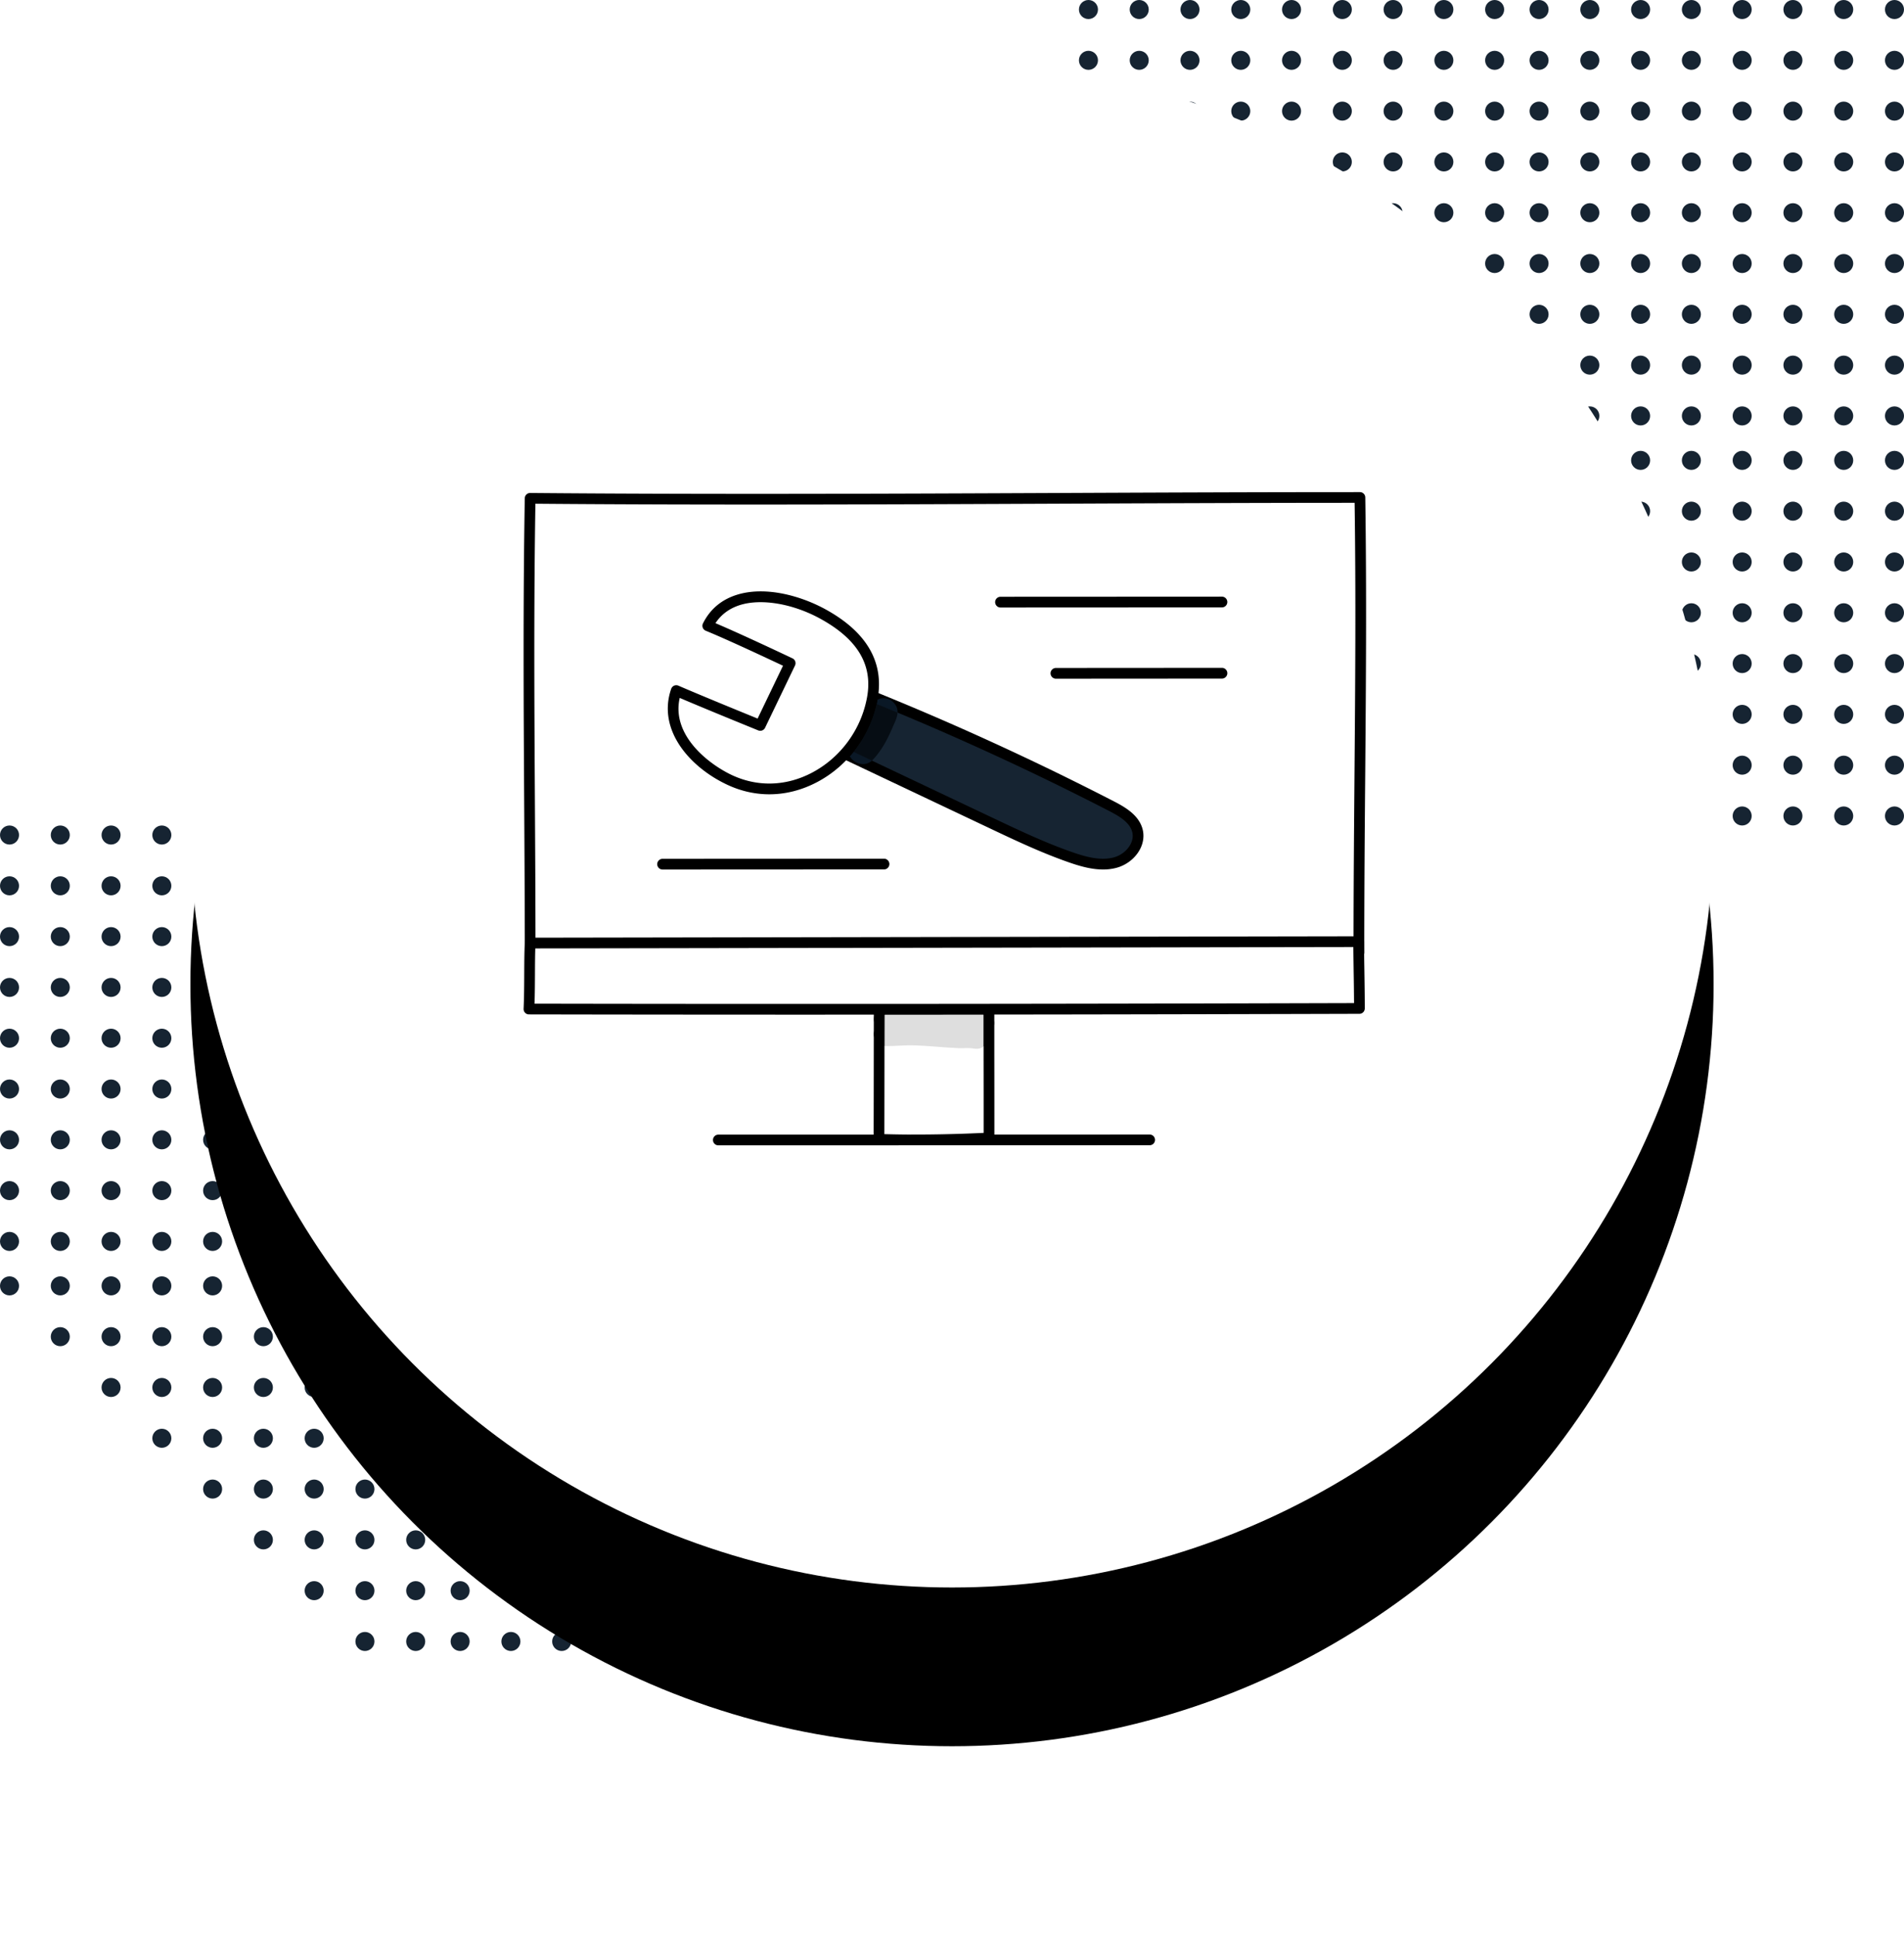 <svg width="240" height="244" xmlns="http://www.w3.org/2000/svg" xmlns:xlink="http://www.w3.org/1999/xlink"><defs><filter x="-24%" y="-13.5%" width="147.9%" height="147.9%" filterUnits="objectBoundingBox" id="a"><feOffset dy="20" in="SourceAlpha" result="shadowOffsetOuter1"/><feGaussianBlur stdDeviation="12" in="shadowOffsetOuter1" result="shadowBlurOuter1"/><feColorMatrix values="0 0 0 0 0 0 0 0 0 0 0 0 0 0 0 0 0 0 0.196 0" in="shadowBlurOuter1"/></filter><circle id="b" cx="120" cy="104" r="96"/></defs><g fill="none" fill-rule="evenodd"><g transform="translate(136)" fill="#162432"><circle cx="102.8" cy="102.8" r="1.2"/><circle cx="96.4" cy="102.8" r="1.2"/><circle cx="90" cy="102.8" r="1.2"/><circle cx="83.6" cy="102.8" r="1.2"/><circle cx="77.2" cy="102.8" r="1.2"/><circle cx="70.8" cy="102.8" r="1.2"/><circle cx="64.4" cy="102.8" r="1.2"/><circle cx="58" cy="102.8" r="1.2"/><circle cx="52.4" cy="102.8" r="1.2"/><circle cx="46" cy="102.8" r="1.2"/><circle cx="39.6" cy="102.8" r="1.2"/><circle cx="33.2" cy="102.8" r="1.2"/><circle cx="26.8" cy="102.8" r="1.2"/><circle cx="20.4" cy="102.8" r="1.2"/><circle cx="14" cy="102.8" r="1.2"/><circle cx="7.6" cy="102.8" r="1.2"/><circle cx="1.2" cy="102.8" r="1.2"/><circle cx="102.8" cy="96.4" r="1.2"/><circle cx="96.4" cy="96.4" r="1.2"/><circle cx="90" cy="96.4" r="1.2"/><circle cx="83.6" cy="96.4" r="1.2"/><circle cx="77.2" cy="96.4" r="1.2"/><circle cx="70.8" cy="96.4" r="1.2"/><circle cx="64.4" cy="96.4" r="1.2"/><circle cx="58" cy="96.4" r="1.2"/><circle cx="52.4" cy="96.4" r="1.2"/><circle cx="46" cy="96.4" r="1.2"/><circle cx="39.6" cy="96.4" r="1.2"/><circle cx="33.2" cy="96.4" r="1.2"/><circle cx="26.8" cy="96.4" r="1.2"/><circle cx="20.4" cy="96.4" r="1.2"/><circle cx="14" cy="96.4" r="1.2"/><circle cx="7.6" cy="96.4" r="1.2"/><circle cx="1.2" cy="96.4" r="1.2"/><circle cx="102.8" cy="90" r="1.2"/><circle cx="96.4" cy="90" r="1.2"/><circle cx="90" cy="90" r="1.2"/><circle cx="83.6" cy="90" r="1.2"/><circle cx="77.2" cy="90" r="1.2"/><circle cx="70.8" cy="90" r="1.2"/><circle cx="64.4" cy="90" r="1.2"/><circle cx="58" cy="90" r="1.2"/><circle cx="52.4" cy="90" r="1.2"/><circle cx="46" cy="90" r="1.2"/><circle cx="39.6" cy="90" r="1.2"/><circle cx="33.2" cy="90" r="1.2"/><circle cx="26.8" cy="90" r="1.2"/><circle cx="20.4" cy="90" r="1.2"/><circle cx="14" cy="90" r="1.2"/><circle cx="7.6" cy="90" r="1.2"/><circle cx="1.2" cy="90" r="1.2"/><circle cx="102.8" cy="83.6" r="1.2"/><circle cx="96.4" cy="83.6" r="1.2"/><circle cx="90" cy="83.6" r="1.2"/><circle cx="83.6" cy="83.6" r="1.2"/><circle cx="77.2" cy="83.6" r="1.2"/><circle cx="70.8" cy="83.6" r="1.2"/><circle cx="64.4" cy="83.6" r="1.2"/><circle cx="58" cy="83.6" r="1.2"/><circle cx="52.4" cy="83.6" r="1.2"/><circle cx="46" cy="83.6" r="1.2"/><circle cx="39.6" cy="83.6" r="1.2"/><circle cx="33.2" cy="83.6" r="1.2"/><circle cx="26.8" cy="83.6" r="1.2"/><circle cx="20.4" cy="83.6" r="1.2"/><circle cx="14" cy="83.6" r="1.2"/><circle cx="7.6" cy="83.6" r="1.2"/><circle cx="1.2" cy="83.6" r="1.2"/><circle cx="102.8" cy="77.2" r="1.2"/><circle cx="96.4" cy="77.2" r="1.2"/><circle cx="90" cy="77.2" r="1.2"/><circle cx="83.6" cy="77.2" r="1.2"/><circle cx="77.2" cy="77.2" r="1.2"/><circle cx="70.8" cy="77.2" r="1.2"/><circle cx="64.4" cy="77.2" r="1.2"/><circle cx="58" cy="77.2" r="1.2"/><circle cx="52.4" cy="77.2" r="1.2"/><circle cx="46" cy="77.2" r="1.2"/><circle cx="39.6" cy="77.2" r="1.2"/><circle cx="33.2" cy="77.2" r="1.2"/><circle cx="26.8" cy="77.2" r="1.2"/><circle cx="20.4" cy="77.2" r="1.2"/><circle cx="14" cy="77.2" r="1.2"/><circle cx="7.6" cy="77.2" r="1.2"/><circle cx="1.2" cy="77.2" r="1.2"/><circle cx="102.8" cy="70.8" r="1.2"/><circle cx="96.4" cy="70.8" r="1.2"/><circle cx="90" cy="70.8" r="1.2"/><circle cx="83.6" cy="70.8" r="1.2"/><circle cx="77.2" cy="70.8" r="1.2"/><circle cx="70.8" cy="70.8" r="1.2"/><circle cx="64.4" cy="70.8" r="1.2"/><circle cx="58" cy="70.8" r="1.2"/><circle cx="52.4" cy="70.8" r="1.2"/><circle cx="46" cy="70.8" r="1.2"/><circle cx="39.6" cy="70.8" r="1.2"/><circle cx="33.2" cy="70.8" r="1.2"/><circle cx="26.8" cy="70.8" r="1.2"/><circle cx="20.4" cy="70.8" r="1.2"/><circle cx="14" cy="70.8" r="1.2"/><circle cx="7.6" cy="70.8" r="1.2"/><circle cx="1.2" cy="70.8" r="1.2"/><circle cx="102.8" cy="64.4" r="1.2"/><circle cx="96.4" cy="64.4" r="1.2"/><circle cx="90" cy="64.4" r="1.2"/><circle cx="83.6" cy="64.4" r="1.2"/><circle cx="77.2" cy="64.4" r="1.2"/><circle cx="70.8" cy="64.4" r="1.2"/><circle cx="64.4" cy="64.4" r="1.2"/><circle cx="58" cy="64.4" r="1.2"/><circle cx="52.4" cy="64.4" r="1.2"/><circle cx="46" cy="64.4" r="1.2"/><circle cx="39.6" cy="64.4" r="1.2"/><circle cx="33.2" cy="64.4" r="1.2"/><circle cx="26.8" cy="64.4" r="1.2"/><circle cx="20.4" cy="64.4" r="1.2"/><circle cx="14" cy="64.4" r="1.2"/><circle cx="7.6" cy="64.4" r="1.2"/><circle cx="1.2" cy="64.4" r="1.2"/><circle cx="102.8" cy="58" r="1.2"/><circle cx="96.4" cy="58" r="1.2"/><circle cx="90" cy="58" r="1.2"/><circle cx="83.6" cy="58" r="1.2"/><circle cx="77.2" cy="58" r="1.2"/><circle cx="70.8" cy="58" r="1.2"/><circle cx="64.4" cy="58" r="1.2"/><circle cx="58" cy="58" r="1.2"/><circle cx="52.4" cy="58" r="1.2"/><circle cx="46" cy="58" r="1.2"/><circle cx="39.6" cy="58" r="1.2"/><circle cx="33.2" cy="58" r="1.2"/><circle cx="26.8" cy="58" r="1.2"/><circle cx="20.4" cy="58" r="1.2"/><circle cx="14" cy="58" r="1.2"/><circle cx="7.6" cy="58" r="1.2"/><circle cx="1.2" cy="58" r="1.2"/><circle cx="102.8" cy="52.4" r="1.2"/><circle cx="96.4" cy="52.4" r="1.2"/><circle cx="90" cy="52.4" r="1.2"/><circle cx="83.6" cy="52.4" r="1.2"/><circle cx="77.2" cy="52.4" r="1.2"/><circle cx="70.8" cy="52.4" r="1.2"/><circle cx="64.4" cy="52.4" r="1.2"/><circle cx="58" cy="52.4" r="1.2"/><circle cx="52.4" cy="52.4" r="1.2"/><circle cx="46" cy="52.4" r="1.2"/><circle cx="39.6" cy="52.4" r="1.2"/><circle cx="33.2" cy="52.4" r="1.2"/><circle cx="26.8" cy="52.4" r="1.2"/><circle cx="20.4" cy="52.4" r="1.2"/><circle cx="14" cy="52.4" r="1.2"/><circle cx="7.6" cy="52.4" r="1.2"/><circle cx="1.2" cy="52.4" r="1.2"/><circle cx="102.8" cy="46" r="1.2"/><circle cx="96.4" cy="46" r="1.2"/><circle cx="90" cy="46" r="1.2"/><circle cx="83.6" cy="46" r="1.2"/><circle cx="77.2" cy="46" r="1.2"/><circle cx="70.8" cy="46" r="1.2"/><circle cx="64.4" cy="46" r="1.2"/><circle cx="58" cy="46" r="1.2"/><circle cx="52.4" cy="46" r="1.2"/><circle cx="46" cy="46" r="1.2"/><circle cx="39.6" cy="46" r="1.2"/><circle cx="33.2" cy="46" r="1.2"/><circle cx="26.8" cy="46" r="1.2"/><circle cx="20.4" cy="46" r="1.2"/><circle cx="14" cy="46" r="1.2"/><circle cx="7.6" cy="46" r="1.2"/><circle cx="1.2" cy="46" r="1.2"/><circle cx="102.8" cy="39.6" r="1.2"/><circle cx="96.4" cy="39.6" r="1.2"/><circle cx="90" cy="39.6" r="1.2"/><circle cx="83.6" cy="39.6" r="1.2"/><circle cx="77.2" cy="39.6" r="1.2"/><circle cx="70.8" cy="39.6" r="1.2"/><circle cx="64.4" cy="39.6" r="1.2"/><circle cx="58" cy="39.6" r="1.2"/><circle cx="52.4" cy="39.6" r="1.2"/><circle cx="46" cy="39.6" r="1.2"/><circle cx="39.6" cy="39.6" r="1.2"/><circle cx="33.2" cy="39.6" r="1.2"/><circle cx="26.8" cy="39.6" r="1.2"/><circle cx="20.4" cy="39.6" r="1.2"/><circle cx="14" cy="39.6" r="1.2"/><circle cx="7.6" cy="39.6" r="1.2"/><circle cx="1.2" cy="39.6" r="1.2"/><circle cx="102.8" cy="33.2" r="1.2"/><circle cx="96.4" cy="33.2" r="1.2"/><circle cx="90" cy="33.2" r="1.2"/><circle cx="83.6" cy="33.2" r="1.2"/><circle cx="77.2" cy="33.2" r="1.2"/><circle cx="70.8" cy="33.2" r="1.2"/><circle cx="64.4" cy="33.2" r="1.2"/><circle cx="58" cy="33.2" r="1.2"/><circle cx="52.4" cy="33.2" r="1.2"/><circle cx="46" cy="33.2" r="1.2"/><circle cx="39.6" cy="33.2" r="1.2"/><circle cx="33.2" cy="33.2" r="1.2"/><circle cx="26.8" cy="33.2" r="1.2"/><circle cx="20.4" cy="33.2" r="1.2"/><circle cx="14" cy="33.2" r="1.2"/><circle cx="7.6" cy="33.2" r="1.2"/><circle cx="1.2" cy="33.2" r="1.2"/><circle cx="102.8" cy="26.8" r="1.2"/><circle cx="96.4" cy="26.8" r="1.2"/><circle cx="90" cy="26.8" r="1.2"/><circle cx="83.6" cy="26.8" r="1.2"/><circle cx="77.2" cy="26.8" r="1.2"/><circle cx="70.8" cy="26.8" r="1.2"/><circle cx="64.4" cy="26.8" r="1.2"/><circle cx="58" cy="26.8" r="1.2"/><circle cx="52.4" cy="26.8" r="1.2"/><circle cx="46" cy="26.8" r="1.2"/><circle cx="39.6" cy="26.8" r="1.2"/><circle cx="33.2" cy="26.8" r="1.2"/><circle cx="26.8" cy="26.8" r="1.2"/><circle cx="20.4" cy="26.8" r="1.2"/><circle cx="14" cy="26.8" r="1.2"/><circle cx="7.6" cy="26.8" r="1.2"/><circle cx="1.2" cy="26.8" r="1.2"/><circle cx="102.8" cy="20.4" r="1.2"/><circle cx="96.4" cy="20.4" r="1.2"/><circle cx="90" cy="20.4" r="1.2"/><circle cx="83.6" cy="20.4" r="1.2"/><circle cx="77.2" cy="20.4" r="1.2"/><circle cx="70.8" cy="20.4" r="1.2"/><circle cx="64.4" cy="20.4" r="1.2"/><circle cx="58" cy="20.4" r="1.2"/><circle cx="52.4" cy="20.4" r="1.2"/><circle cx="46" cy="20.4" r="1.2"/><circle cx="39.6" cy="20.4" r="1.2"/><circle cx="33.2" cy="20.4" r="1.2"/><circle cx="26.8" cy="20.4" r="1.2"/><circle cx="20.4" cy="20.4" r="1.2"/><circle cx="14" cy="20.4" r="1.2"/><circle cx="7.6" cy="20.4" r="1.2"/><circle cx="1.2" cy="20.4" r="1.2"/><circle cx="102.8" cy="14" r="1.2"/><circle cx="96.4" cy="14" r="1.2"/><circle cx="90" cy="14" r="1.2"/><circle cx="83.6" cy="14" r="1.2"/><circle cx="77.2" cy="14" r="1.2"/><circle cx="70.8" cy="14" r="1.2"/><circle cx="64.4" cy="14" r="1.2"/><circle cx="58" cy="14" r="1.2"/><circle cx="52.4" cy="14" r="1.2"/><circle cx="46" cy="14" r="1.2"/><circle cx="39.6" cy="14" r="1.2"/><circle cx="33.2" cy="14" r="1.2"/><circle cx="26.8" cy="14" r="1.2"/><circle cx="20.4" cy="14" r="1.2"/><circle cx="14" cy="14" r="1.2"/><circle cx="7.6" cy="14" r="1.2"/><circle cx="1.2" cy="14" r="1.2"/><circle cx="102.8" cy="7.6" r="1.2"/><circle cx="96.4" cy="7.6" r="1.2"/><circle cx="90" cy="7.6" r="1.2"/><circle cx="83.6" cy="7.6" r="1.2"/><circle cx="77.2" cy="7.6" r="1.2"/><circle cx="70.8" cy="7.6" r="1.2"/><circle cx="64.4" cy="7.6" r="1.2"/><circle cx="58" cy="7.6" r="1.2"/><circle cx="52.4" cy="7.6" r="1.2"/><circle cx="46" cy="7.6" r="1.2"/><circle cx="39.6" cy="7.6" r="1.2"/><circle cx="33.2" cy="7.6" r="1.2"/><circle cx="26.8" cy="7.6" r="1.2"/><circle cx="20.4" cy="7.6" r="1.2"/><circle cx="14" cy="7.6" r="1.2"/><circle cx="7.6" cy="7.6" r="1.2"/><circle cx="1.2" cy="7.6" r="1.2"/><circle cx="102.8" cy="1.2" r="1.2"/><circle cx="96.4" cy="1.2" r="1.2"/><circle cx="90" cy="1.2" r="1.2"/><circle cx="83.6" cy="1.2" r="1.2"/><circle cx="77.2" cy="1.2" r="1.2"/><circle cx="70.8" cy="1.2" r="1.2"/><circle cx="64.4" cy="1.2" r="1.2"/><circle cx="58" cy="1.2" r="1.2"/><circle cx="52.4" cy="1.2" r="1.2"/><circle cx="46" cy="1.2" r="1.2"/><circle cx="39.6" cy="1.2" r="1.2"/><circle cx="33.2" cy="1.2" r="1.2"/><circle cx="26.8" cy="1.2" r="1.2"/><circle cx="20.4" cy="1.2" r="1.2"/><circle cx="14" cy="1.2" r="1.2"/><circle cx="7.6" cy="1.2" r="1.2"/><circle cx="1.2" cy="1.2" r="1.2"/></g><g transform="translate(0 104)" fill="#162432"><circle cx="102.8" cy="102.8" r="1.2"/><circle cx="96.4" cy="102.8" r="1.2"/><circle cx="90" cy="102.8" r="1.2"/><circle cx="83.6" cy="102.8" r="1.2"/><circle cx="77.2" cy="102.8" r="1.2"/><circle cx="70.8" cy="102.8" r="1.2"/><circle cx="64.4" cy="102.8" r="1.2"/><circle cx="58" cy="102.8" r="1.2"/><circle cx="52.4" cy="102.8" r="1.2"/><circle cx="46" cy="102.8" r="1.2"/><circle cx="102.8" cy="96.4" r="1.2"/><circle cx="96.4" cy="96.4" r="1.2"/><circle cx="90" cy="96.4" r="1.2"/><circle cx="83.6" cy="96.4" r="1.2"/><circle cx="77.2" cy="96.4" r="1.2"/><circle cx="70.8" cy="96.4" r="1.2"/><circle cx="64.4" cy="96.4" r="1.2"/><circle cx="58" cy="96.4" r="1.2"/><circle cx="52.4" cy="96.4" r="1.2"/><circle cx="46" cy="96.4" r="1.2"/><circle cx="39.6" cy="96.4" r="1.2"/><circle cx="102.8" cy="90" r="1.2"/><circle cx="96.4" cy="90" r="1.2"/><circle cx="90" cy="90" r="1.2"/><circle cx="83.6" cy="90" r="1.2"/><circle cx="77.2" cy="90" r="1.2"/><circle cx="70.8" cy="90" r="1.2"/><circle cx="64.4" cy="90" r="1.2"/><circle cx="58" cy="90" r="1.2"/><circle cx="52.4" cy="90" r="1.2"/><circle cx="46" cy="90" r="1.2"/><circle cx="39.6" cy="90" r="1.2"/><circle cx="33.2" cy="90" r="1.2"/><circle cx="102.8" cy="83.6" r="1.2"/><circle cx="96.4" cy="83.6" r="1.2"/><circle cx="90" cy="83.6" r="1.2"/><circle cx="83.6" cy="83.6" r="1.2"/><circle cx="77.2" cy="83.6" r="1.2"/><circle cx="70.8" cy="83.6" r="1.2"/><circle cx="64.4" cy="83.6" r="1.2"/><circle cx="58" cy="83.6" r="1.2"/><circle cx="52.4" cy="83.6" r="1.2"/><circle cx="46" cy="83.6" r="1.2"/><circle cx="39.6" cy="83.6" r="1.2"/><circle cx="33.2" cy="83.6" r="1.2"/><circle cx="26.8" cy="83.6" r="1.2"/><circle cx="102.8" cy="77.2" r="1.2"/><circle cx="96.4" cy="77.2" r="1.2"/><circle cx="90" cy="77.2" r="1.2"/><circle cx="83.6" cy="77.2" r="1.2"/><circle cx="77.2" cy="77.2" r="1.2"/><circle cx="70.8" cy="77.2" r="1.2"/><circle cx="64.4" cy="77.2" r="1.2"/><circle cx="58" cy="77.2" r="1.2"/><circle cx="52.4" cy="77.2" r="1.2"/><circle cx="46" cy="77.2" r="1.2"/><circle cx="39.6" cy="77.2" r="1.2"/><circle cx="33.2" cy="77.2" r="1.2"/><circle cx="26.8" cy="77.2" r="1.2"/><circle cx="20.4" cy="77.2" r="1.2"/><circle cx="102.8" cy="70.8" r="1.2"/><circle cx="96.4" cy="70.8" r="1.2"/><circle cx="90" cy="70.8" r="1.2"/><circle cx="83.6" cy="70.8" r="1.2"/><circle cx="77.2" cy="70.8" r="1.2"/><circle cx="70.8" cy="70.8" r="1.2"/><circle cx="64.4" cy="70.8" r="1.2"/><circle cx="58" cy="70.8" r="1.2"/><circle cx="52.4" cy="70.8" r="1.2"/><circle cx="46" cy="70.8" r="1.2"/><circle cx="39.6" cy="70.8" r="1.2"/><circle cx="33.2" cy="70.8" r="1.2"/><circle cx="26.8" cy="70.8" r="1.2"/><circle cx="20.4" cy="70.8" r="1.2"/><circle cx="14" cy="70.8" r="1.2"/><circle cx="102.8" cy="64.4" r="1.2"/><circle cx="96.4" cy="64.4" r="1.2"/><circle cx="90" cy="64.4" r="1.2"/><circle cx="83.6" cy="64.4" r="1.2"/><circle cx="77.2" cy="64.4" r="1.2"/><circle cx="70.8" cy="64.4" r="1.2"/><circle cx="64.4" cy="64.4" r="1.2"/><circle cx="58" cy="64.4" r="1.2"/><circle cx="52.4" cy="64.4" r="1.2"/><circle cx="46" cy="64.4" r="1.2"/><circle cx="39.6" cy="64.4" r="1.2"/><circle cx="33.2" cy="64.4" r="1.2"/><circle cx="26.8" cy="64.4" r="1.2"/><circle cx="20.4" cy="64.4" r="1.2"/><circle cx="14" cy="64.4" r="1.2"/><circle cx="7.6" cy="64.4" r="1.2"/><circle cx="102.8" cy="58" r="1.2"/><circle cx="96.4" cy="58" r="1.2"/><circle cx="90" cy="58" r="1.2"/><circle cx="83.6" cy="58" r="1.2"/><circle cx="77.2" cy="58" r="1.2"/><circle cx="70.8" cy="58" r="1.2"/><circle cx="64.4" cy="58" r="1.2"/><circle cx="58" cy="58" r="1.2"/><circle cx="52.4" cy="58" r="1.2"/><circle cx="46" cy="58" r="1.2"/><circle cx="39.6" cy="58" r="1.2"/><circle cx="33.2" cy="58" r="1.2"/><circle cx="26.8" cy="58" r="1.2"/><circle cx="20.4" cy="58" r="1.2"/><circle cx="14" cy="58" r="1.2"/><circle cx="7.6" cy="58" r="1.2"/><circle cx="1.2" cy="58" r="1.2"/><circle cx="102.8" cy="52.4" r="1.2"/><circle cx="96.4" cy="52.4" r="1.2"/><circle cx="90" cy="52.4" r="1.2"/><circle cx="83.6" cy="52.4" r="1.2"/><circle cx="77.2" cy="52.4" r="1.2"/><circle cx="70.8" cy="52.4" r="1.2"/><circle cx="64.4" cy="52.4" r="1.2"/><circle cx="58" cy="52.4" r="1.2"/><circle cx="52.4" cy="52.4" r="1.2"/><circle cx="46" cy="52.4" r="1.2"/><circle cx="39.6" cy="52.4" r="1.2"/><circle cx="33.2" cy="52.4" r="1.2"/><circle cx="26.8" cy="52.4" r="1.2"/><circle cx="20.4" cy="52.4" r="1.2"/><circle cx="14" cy="52.4" r="1.2"/><circle cx="7.6" cy="52.4" r="1.2"/><circle cx="1.2" cy="52.4" r="1.2"/><circle cx="102.8" cy="46" r="1.2"/><circle cx="96.4" cy="46" r="1.2"/><circle cx="90" cy="46" r="1.2"/><circle cx="83.6" cy="46" r="1.2"/><circle cx="77.2" cy="46" r="1.2"/><circle cx="70.8" cy="46" r="1.2"/><circle cx="64.4" cy="46" r="1.2"/><circle cx="58" cy="46" r="1.2"/><circle cx="52.4" cy="46" r="1.2"/><circle cx="46" cy="46" r="1.2"/><circle cx="39.6" cy="46" r="1.2"/><circle cx="33.2" cy="46" r="1.2"/><circle cx="26.8" cy="46" r="1.2"/><circle cx="20.4" cy="46" r="1.2"/><circle cx="14" cy="46" r="1.2"/><circle cx="7.6" cy="46" r="1.2"/><circle cx="1.2" cy="46" r="1.2"/><circle cx="102.8" cy="39.6" r="1.2"/><circle cx="96.4" cy="39.6" r="1.2"/><circle cx="90" cy="39.6" r="1.2"/><circle cx="83.6" cy="39.6" r="1.2"/><circle cx="77.2" cy="39.6" r="1.2"/><circle cx="70.8" cy="39.6" r="1.2"/><circle cx="64.4" cy="39.6" r="1.2"/><circle cx="58" cy="39.6" r="1.2"/><circle cx="52.4" cy="39.6" r="1.2"/><circle cx="46" cy="39.6" r="1.2"/><circle cx="39.6" cy="39.6" r="1.2"/><circle cx="33.2" cy="39.6" r="1.2"/><circle cx="26.8" cy="39.6" r="1.2"/><circle cx="20.4" cy="39.6" r="1.2"/><circle cx="14" cy="39.6" r="1.2"/><circle cx="7.6" cy="39.6" r="1.2"/><circle cx="1.2" cy="39.6" r="1.2"/><circle cx="102.8" cy="33.2" r="1.2"/><circle cx="96.4" cy="33.2" r="1.2"/><circle cx="90" cy="33.2" r="1.2"/><circle cx="83.6" cy="33.2" r="1.2"/><circle cx="77.2" cy="33.2" r="1.2"/><circle cx="70.8" cy="33.2" r="1.2"/><circle cx="64.4" cy="33.2" r="1.2"/><circle cx="58" cy="33.2" r="1.2"/><circle cx="52.4" cy="33.2" r="1.2"/><circle cx="46" cy="33.2" r="1.2"/><circle cx="39.6" cy="33.2" r="1.2"/><circle cx="33.2" cy="33.2" r="1.2"/><circle cx="26.8" cy="33.2" r="1.2"/><circle cx="20.4" cy="33.2" r="1.2"/><circle cx="14" cy="33.2" r="1.2"/><circle cx="7.6" cy="33.2" r="1.2"/><circle cx="1.2" cy="33.2" r="1.2"/><circle cx="102.8" cy="26.8" r="1.2"/><circle cx="96.4" cy="26.8" r="1.2"/><circle cx="90" cy="26.8" r="1.2"/><circle cx="83.6" cy="26.8" r="1.2"/><circle cx="77.2" cy="26.8" r="1.2"/><circle cx="70.8" cy="26.8" r="1.2"/><circle cx="64.4" cy="26.8" r="1.2"/><circle cx="58" cy="26.8" r="1.2"/><circle cx="52.4" cy="26.8" r="1.2"/><circle cx="46" cy="26.8" r="1.2"/><circle cx="39.6" cy="26.8" r="1.2"/><circle cx="33.2" cy="26.8" r="1.2"/><circle cx="26.8" cy="26.8" r="1.2"/><circle cx="20.4" cy="26.8" r="1.2"/><circle cx="14" cy="26.8" r="1.2"/><circle cx="7.6" cy="26.8" r="1.2"/><circle cx="1.2" cy="26.8" r="1.2"/><circle cx="102.8" cy="20.4" r="1.2"/><circle cx="96.4" cy="20.4" r="1.2"/><circle cx="90" cy="20.4" r="1.2"/><circle cx="83.6" cy="20.4" r="1.2"/><circle cx="77.2" cy="20.4" r="1.2"/><circle cx="70.8" cy="20.4" r="1.2"/><circle cx="64.4" cy="20.4" r="1.2"/><circle cx="58" cy="20.4" r="1.2"/><circle cx="52.4" cy="20.4" r="1.2"/><circle cx="46" cy="20.4" r="1.2"/><circle cx="39.6" cy="20.4" r="1.2"/><circle cx="33.2" cy="20.4" r="1.2"/><circle cx="26.8" cy="20.4" r="1.2"/><circle cx="20.4" cy="20.4" r="1.2"/><circle cx="14" cy="20.4" r="1.2"/><circle cx="7.6" cy="20.4" r="1.2"/><circle cx="1.2" cy="20.4" r="1.2"/><circle cx="102.8" cy="14" r="1.2"/><circle cx="96.4" cy="14" r="1.2"/><circle cx="90" cy="14" r="1.2"/><circle cx="83.6" cy="14" r="1.2"/><circle cx="77.2" cy="14" r="1.2"/><circle cx="70.8" cy="14" r="1.2"/><circle cx="64.4" cy="14" r="1.2"/><circle cx="58" cy="14" r="1.2"/><circle cx="52.4" cy="14" r="1.2"/><circle cx="46" cy="14" r="1.2"/><circle cx="39.6" cy="14" r="1.2"/><circle cx="33.2" cy="14" r="1.2"/><circle cx="26.8" cy="14" r="1.2"/><circle cx="20.4" cy="14" r="1.2"/><circle cx="14" cy="14" r="1.2"/><circle cx="7.6" cy="14" r="1.2"/><circle cx="1.2" cy="14" r="1.2"/><circle cx="102.8" cy="7.6" r="1.2"/><circle cx="96.4" cy="7.6" r="1.2"/><circle cx="90" cy="7.6" r="1.2"/><circle cx="83.6" cy="7.6" r="1.2"/><circle cx="77.2" cy="7.6" r="1.2"/><circle cx="70.8" cy="7.6" r="1.2"/><circle cx="64.4" cy="7.6" r="1.2"/><circle cx="58" cy="7.6" r="1.2"/><circle cx="52.4" cy="7.6" r="1.2"/><circle cx="46" cy="7.6" r="1.2"/><circle cx="39.6" cy="7.6" r="1.2"/><circle cx="33.2" cy="7.6" r="1.2"/><circle cx="26.8" cy="7.6" r="1.2"/><circle cx="20.4" cy="7.6" r="1.2"/><circle cx="14" cy="7.6" r="1.2"/><circle cx="7.6" cy="7.6" r="1.2"/><circle cx="1.2" cy="7.6" r="1.2"/><circle cx="102.8" cy="1.2" r="1.2"/><circle cx="96.4" cy="1.2" r="1.2"/><circle cx="90" cy="1.2" r="1.2"/><circle cx="83.6" cy="1.2" r="1.2"/><circle cx="77.2" cy="1.2" r="1.2"/><circle cx="70.8" cy="1.2" r="1.2"/><circle cx="64.4" cy="1.2" r="1.2"/><circle cx="58" cy="1.2" r="1.2"/><circle cx="52.4" cy="1.2" r="1.2"/><circle cx="46" cy="1.2" r="1.2"/><circle cx="39.6" cy="1.2" r="1.2"/><circle cx="33.2" cy="1.2" r="1.2"/><circle cx="26.8" cy="1.2" r="1.2"/><circle cx="20.4" cy="1.2" r="1.2"/><circle cx="14" cy="1.2" r="1.2"/><circle cx="7.6" cy="1.2" r="1.2"/><circle cx="1.2" cy="1.2" r="1.2"/></g><g><use fill="#000" filter="url(#a)" xlink:href="#b"/><use fill="#FFF" xlink:href="#b"/></g><path d="M110.827 125.146c-.015 5.943-.012 11.583-.03 18.392 4.641.155 9.241.064 13.873-.168 0-6.145-.016-14.176-.016-19.17l-13.827.946" fill="#FFF"/><path d="M111.475 142.884c3.851.109 7.963.058 12.515-.157 0-3.081 0-6.576-.008-9.9v-7.903l-12.481.853c-.006 2.654-.01 5.258-.012 7.945-.003 2.902-.006 5.9-.014 9.162m4.011 1.406c-1.616 0-3.181-.025-4.711-.076a.675.675 0 0 1-.653-.677c.01-3.516.013-6.721.016-9.817.003-2.898.007-5.702.014-8.576 0-.354.275-.647.63-.672l13.824-.946a.68.68 0 0 1 .728.674v8.626c.008 3.559.008 7.312.008 10.544 0 .361-.28.657-.64.675-3.28.164-6.328.245-9.216.245" fill="#000"/><path d="M171.286 120.011c0-20.558.424-38.036.128-57.336-34.672 0-69.654.414-104.59.109-.335 19.669 0 38.171 0 57.295 34.918 0 69.726-.068 104.462-.068" fill="#FFF"/><path d="M67.488 63.465c-.209 12.87-.135 25.448-.063 37.619.035 5.983.072 12.163.074 18.32 17.255 0 34.482-.018 51.691-.034 17.16-.017 34.296-.034 51.424-.035 0-7.57.064-14.756.12-21.711.096-11.6.184-22.569.016-34.274-12.424.003-25.096.058-37.36.11-21.593.094-43.914.191-65.902.005m-.664 57.29a.675.675 0 0 1-.675-.676c0-6.376-.038-12.787-.075-18.987-.074-12.39-.149-25.202.075-38.32a.675.675 0 0 1 .675-.664h.005c22.196.194 44.747.097 66.553.002 12.488-.055 25.392-.11 38.032-.11.376 0 .672.296.68.665.176 11.97.088 23.141-.008 34.97-.064 7.16-.12 14.563-.12 22.375a.677.677 0 0 1-.68.676c-17.344 0-34.712.017-52.096.034-17.433.018-34.885.034-52.366.034" fill="#000"/><path d="M66.824 118.811c-.116 2.609-.015 5.322-.149 8.311 35.042.068 69.747.028 104.675-.073 0-2.699-.088-6.224-.088-8.416l-104.438.178" fill="#FFF"/><path d="M67.377 126.449c31.656.06 65.461.035 103.301-.074a346.894 346.894 0 0 0-.048-3.945c-.016-1.123-.032-2.202-.04-3.12l-103.116.176c-.033 1.038-.037 2.095-.042 3.202-.006 1.212-.01 2.458-.055 3.76m34.713 1.383c-12.149 0-23.922-.011-35.416-.033a.674.674 0 0 1-.674-.705c.069-1.532.074-2.995.08-4.41.006-1.352.012-2.628.069-3.901a.676.676 0 0 1 .673-.647l104.44-.178a.676.676 0 0 1 .68.676c0 1.037.016 2.372.04 3.777.024 1.58.048 3.215.048 4.639a.677.677 0 0 1-.672.675c-24.624.072-47.544.107-69.268.107M90.546 144.297a.675.675 0 1 1 0-1.35l54.364-.014c.376 0 .68.301.68.675a.677.677 0 0 1-.68.675l-54.364.014" fill="#000"/><path d="M123.11 132.13c-.192 0-.384-.028-.576-.061a7.885 7.885 0 0 0-.664-.023l-.392.003c-.128.001-.264.004-.392.004-.248 0-.496-.007-.736-.031-1.704-.075-3.4-.277-5.104-.316a13.372 13.372 0 0 0-.512-.008c-.488 0-.98.023-1.473.046-.494.023-.987.046-1.48.046h-.188c-.034 0-.068-.002-.102-.004.002-1.326.003-2.64.006-3.956l12.485-.01v4.051a1.3 1.3 0 0 1-.256.12c-.192.104-.4.14-.616.14" fill="#DEDEDE"/><path d="M123.982 131.871v-4.051c.312 0 .624 0 .944-.002l.024.028.016.025c.12.156.208.33.264.516l.008.025v-.006c.08.281.096.584.016.876-.096.366-.328.67-.624.881.152.635-.072 1.361-.648 1.708m-12.491-.085c-1.226-.08-1.71-1.588-1.018-2.414a1.759 1.759 0 0 1-.219-1.542h1.243c-.003 1.316-.004 2.63-.006 3.956M110.254 127.83c.155-.46.515-.856 1.104-1.024a.896.896 0 0 1 .349-.05c.322 0 .73.067.86.098a21.543 21.543 0 0 0 2.871.136c.496.018.992.025 1.488.025.648 0 1.304-.011 1.952-.022.656-.011 1.304-.023 1.96-.023.912 0 1.816.022 2.728.096.296.014.56.135.792.305l.096.051.032.015.072.05.168.121.064.06.136.15-.944.002-12.485.01h-1.243" fill="#000"/><path d="m106.391 94.91 18.551 8.784c3.264 1.546 6.536 3.096 9.944 4.287 1.832.642 3.824 1.182 5.664.7 1.84-.483 3.368-2.36 2.784-4.183-.456-1.421-1.936-2.27-3.288-2.967a363.402 363.402 0 0 0-30.641-14.018c-.922 2.392-1.844 4.783-3.014 7.397" fill="#162432"/><path d="m107.275 94.582 17.955 8.501c3.192 1.513 6.496 3.078 9.88 4.26 1.752.613 3.6 1.12 5.264.684.88-.23 1.688-.85 2.104-1.617.216-.396.432-1.013.208-1.705-.376-1.166-1.664-1.91-2.952-2.574a365.32 365.32 0 0 0-29.946-13.735c-.764 1.978-1.562 4.02-2.513 6.186m31.763 14.961c-1.48 0-2.96-.43-4.376-.925-3.448-1.206-6.784-2.786-10.008-4.314l-18.553-8.783a.675.675 0 0 1-.327-.886c1.163-2.598 2.097-5.021 3.001-7.365a.674.674 0 0 1 .882-.384 366.665 366.665 0 0 1 30.701 14.044c1.472.758 3.088 1.705 3.616 3.363.288.897.176 1.879-.312 2.767-.6 1.098-1.704 1.948-2.944 2.274a6.56 6.56 0 0 1-1.68.21M83.518 109.548a.675.675 0 0 1 0-1.35l27.938-.015a.676.676 0 0 1 0 1.351l-27.937.014M126.118 76.536a.677.677 0 0 1-.68-.675c0-.373.304-.676.68-.676l27.936-.014a.676.676 0 0 1 0 1.351l-27.936.014M133.102 85.504a.677.677 0 0 1-.68-.675c0-.373.304-.675.68-.676l20.952-.014a.676.676 0 0 1 0 1.351l-20.952.014" fill="#000"/><path d="M85.241 87.003c-1.761 5.1 2.798 9.458 6.83 11.304 7.798 3.57 16.408-2.173 17.888-10.351 1.011-5.59-2.87-8.748-6.205-10.584-4.813-2.65-11.965-3.666-14.538 1.466C92.55 80.2 99.6 83.552 99.6 83.552l-3.77 7.842s-7.088-2.876-10.59-4.39" fill="#FFF"/><path d="M85.678 87.926c-1.091 4.784 3.801 8.45 6.675 9.767 3.208 1.469 6.747 1.351 9.965-.329 3.631-1.896 6.24-5.458 6.976-9.528.736-4.065-1.183-7.294-5.866-9.872-3.45-1.9-7.428-2.584-10.135-1.742-1.339.417-2.381 1.184-3.11 2.288 3.513 1.49 9.642 4.401 9.709 4.432a.674.674 0 0 1 .317.904l-3.77 7.84a.676.676 0 0 1-.862.333c-.066-.027-6.262-2.541-9.899-4.093m11.297 12.143c-1.758 0-3.511-.382-5.185-1.148-4.732-2.167-8.999-6.89-7.187-12.138a.679.679 0 0 1 .366-.398.681.681 0 0 1 .54-.002c2.87 1.241 8.215 3.424 9.988 4.146l3.201-6.657c-1.787-.843-7.03-3.303-9.737-4.408a.675.675 0 0 1-.35-.928c.896-1.786 2.337-2.998 4.282-3.604 3.69-1.146 8.198.203 11.187 1.848 5.182 2.854 7.383 6.654 6.543 11.297-.81 4.477-3.68 8.397-7.68 10.485-1.922 1.003-3.95 1.507-5.968 1.507" fill="#000"/><path d="m109.904 95.827-2.319-1.098a14.936 14.936 0 0 0 2.915-6.044c.879.358 1.757.72 2.635 1.086-.026.612-.346 1.231-.593 1.8l.097-.23s-.06.135-.155.366c-.633 1.461-1.374 2.88-2.49 4.034-.03.03-.06.059-.09.086" fill="#060D14"/><path d="M108.778 96.265c-.677 0-1.336-.4-1.656-.986.159-.179.313-.363.463-.55l2.319 1.098c-.34.305-.735.438-1.126.438m4.357-6.494c-.878-.366-1.756-.728-2.635-1.086.04-.181.078-.363.112-.547a1.86 1.86 0 0 1 .769-.168c.575 0 1.15.276 1.516.876.19.301.252.612.238.925" fill="#0A1826"/><path d="M107.122 95.28a1.622 1.622 0 0 1-.035-1.498c.174-.523.68-.84.992-1.277.228-.312 1.19-1.71 1.484-3.091a1.892 1.892 0 0 1 1.049-1.276 14.936 14.936 0 0 1-3.49 7.14" fill="#000"/><path d="m112.5 91.67.042-.099-.042.099" fill="#96B9D7"/></g></svg>
